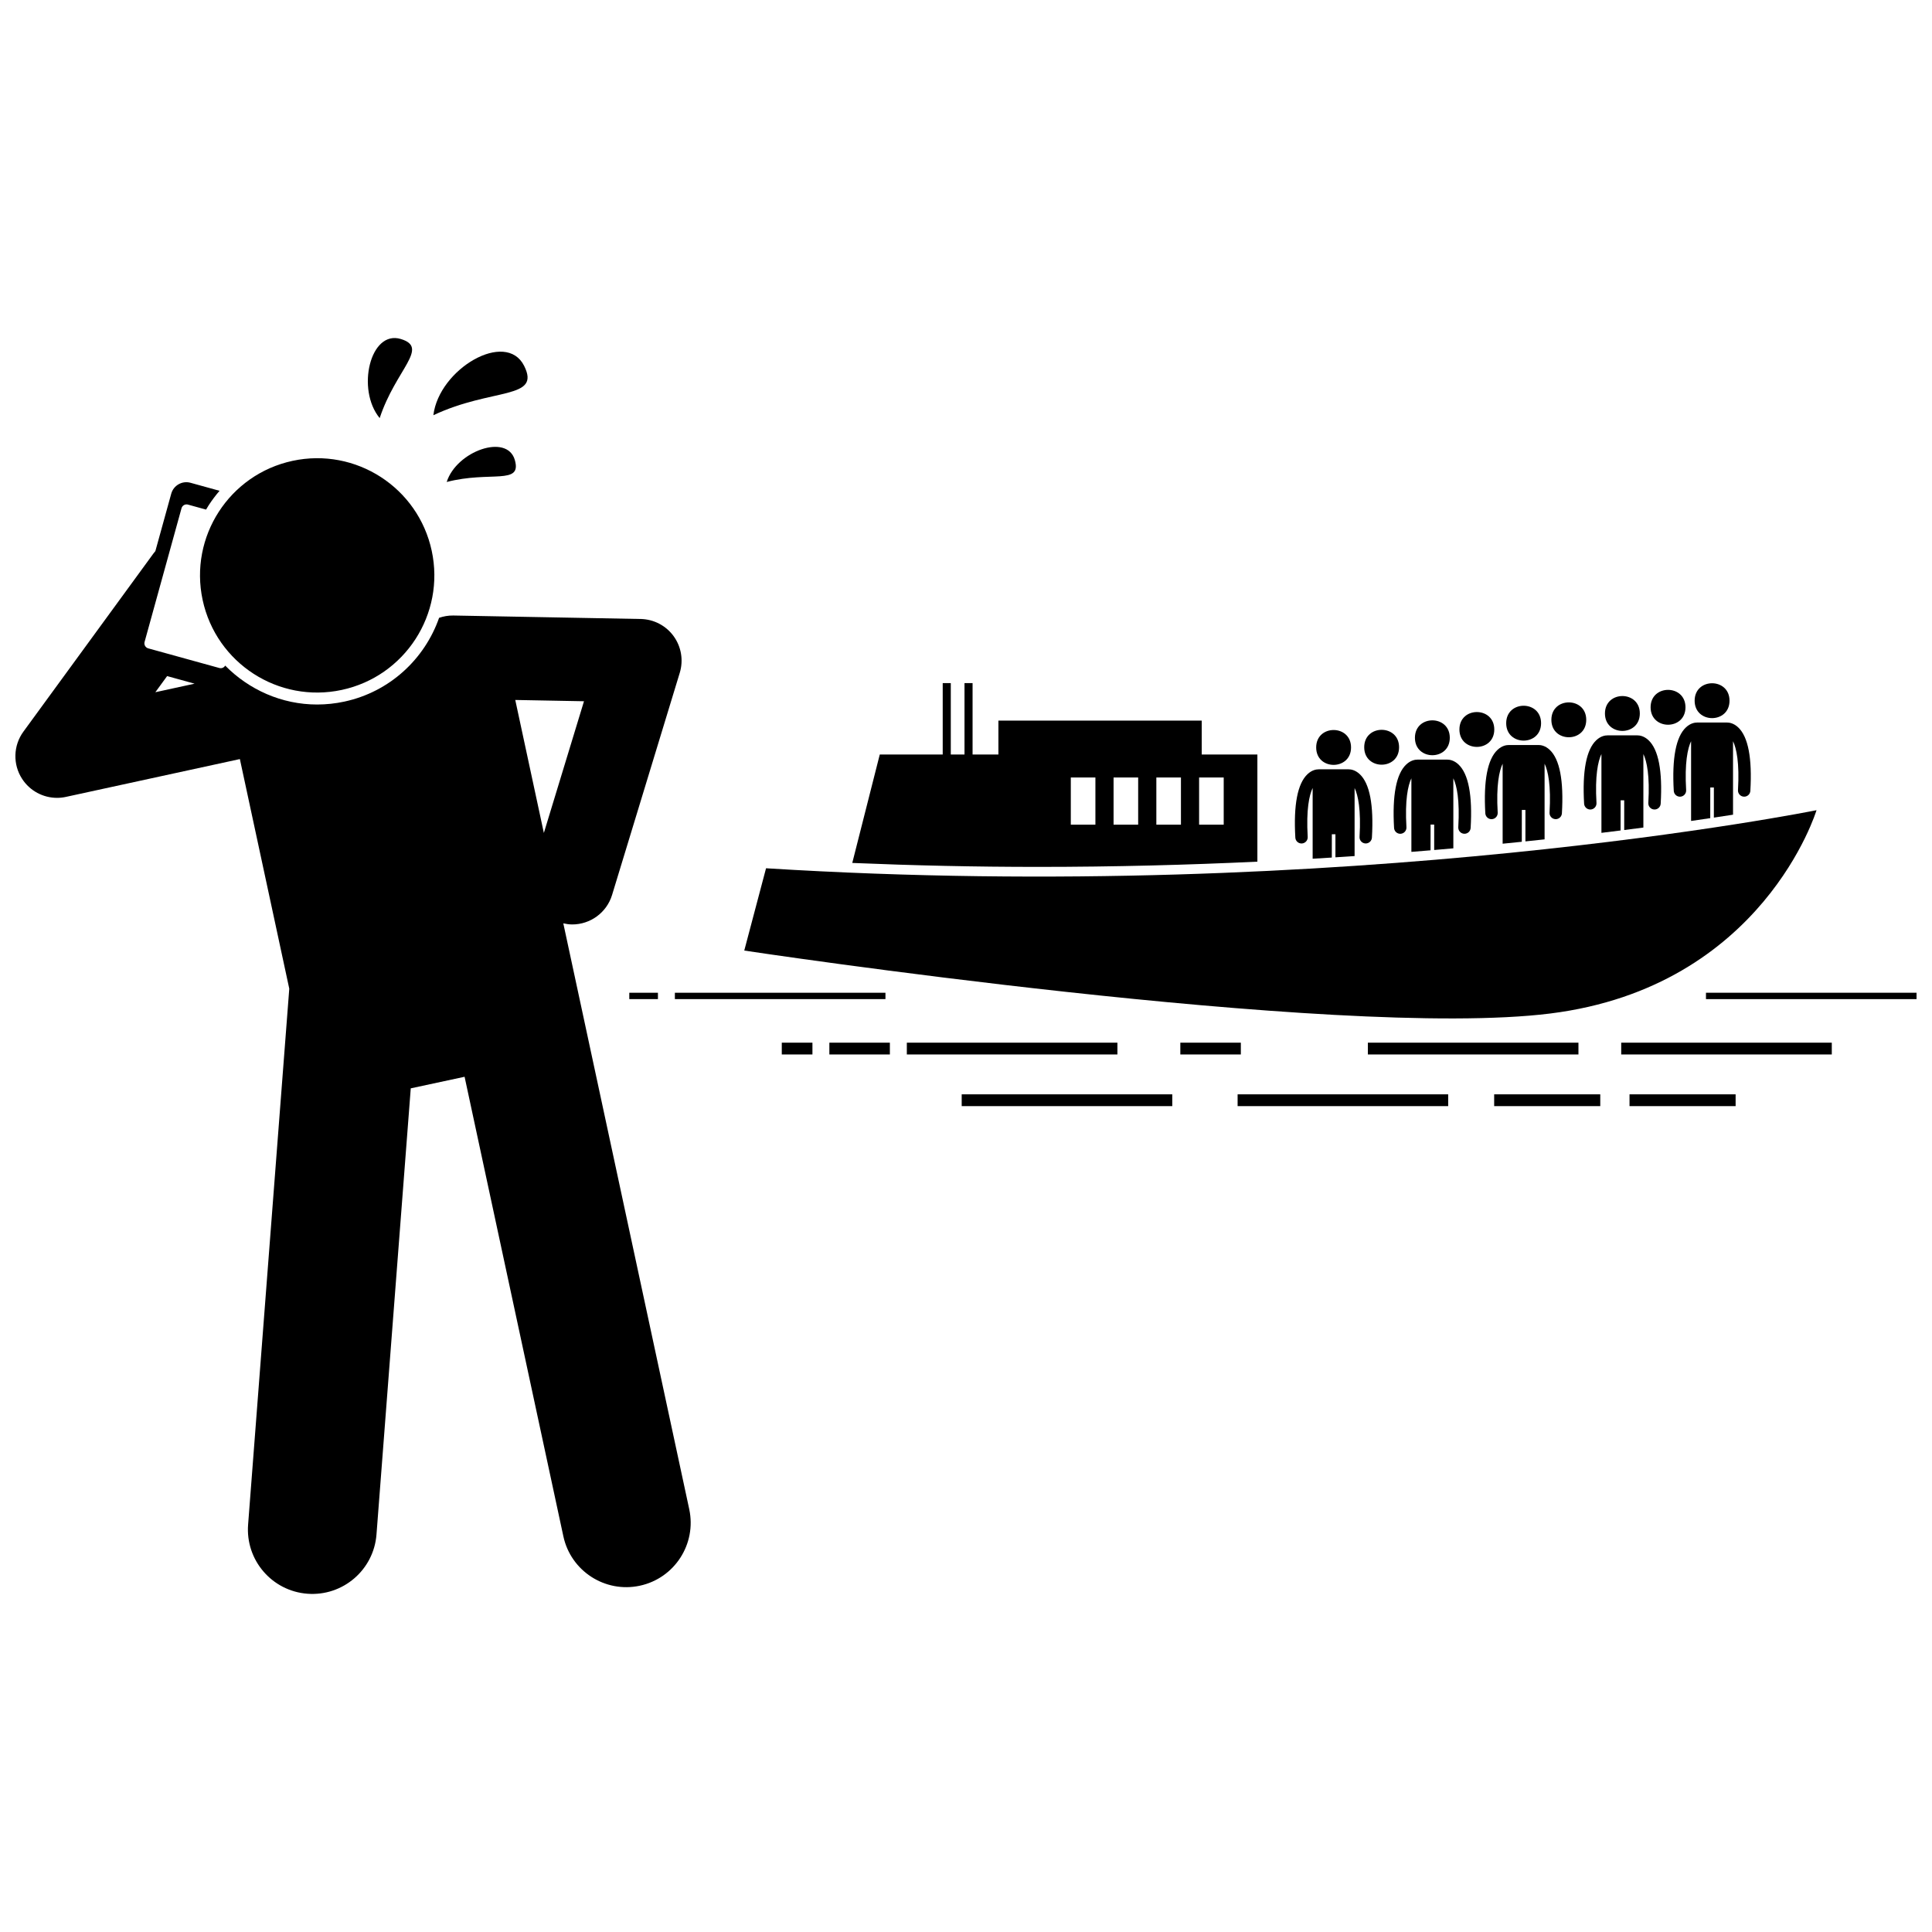 <?xml version="1.0" encoding="UTF-8"?>
<!-- Uploaded to: SVG Repo, www.svgrepo.com, Generator: SVG Repo Mixer Tools -->
<svg width="800px" height="800px" version="1.1" viewBox="144 144 512 512" xmlns="http://www.w3.org/2000/svg">
 <defs>
  <clipPath id="b">
   <path d="m148.09 271h179.91v296h-179.91z"/>
  </clipPath>
  <clipPath id="a">
   <path d="m596 407h55.902v2h-55.902z"/>
  </clipPath>
 </defs>
 <g clip-path="url(#b)">
  <path d="m220.66 406.02-10.91 142.02c-0.723 9.398 6.312 17.594 15.703 18.316 9.395 0.723 17.598-6.305 18.32-15.703l9.082-118.23 14.266-3.066 26.176 121.78c1.98 9.215 11.055 15.074 20.262 13.094 9.211-1.98 15.074-11.051 13.098-20.266l-28.414-132.2-2.211-10.281-2.75-12.789c0.793 0.176 1.586 0.293 2.371 0.293 4.731 0 9.105-3.066 10.555-7.824l17.938-58.871c1.008-3.312 0.406-6.906-1.629-9.707-2.035-2.801-5.266-4.484-8.727-4.547l-49.672-0.922c-1.316-0.016-2.574 0.207-3.754 0.613-3.812 10.887-13.035 19.602-25.113 22.203-2.379 0.512-4.809 0.77-7.219 0.77-9.379 0-18.07-3.926-24.352-10.312-0.309 0.523-0.922 0.809-1.535 0.641l-18.867-5.211c-0.73-0.203-1.164-0.965-0.965-1.695l9.793-35.441c0.203-0.73 0.965-1.164 1.695-0.965l4.805 1.328c0.227-0.383 0.457-0.766 0.699-1.145 0.875-1.355 1.844-2.633 2.879-3.836l-7.707-2.129c-2.195-0.605-4.484 0.691-5.094 2.887l-4.207 15.219c-0.16 0.191-0.328 0.383-0.477 0.59l-34.496 47.258c-2.703 3.703-2.836 8.691-0.332 12.531 2.062 3.172 5.57 5.016 9.25 5.016 0.777 0 1.566-0.082 2.344-0.254l46.105-10.023zm67.469-41.281-7.578-35.242 18.211 0.34zm-99.84-41.57 7.277 2.012-10.395 2.262z"/>
 </g>
 <path d="m258.41 289.96c3.602 16.766-7.07 33.273-23.832 36.875-16.766 3.602-33.273-7.066-36.875-23.828-3.606-16.766 7.066-33.273 23.828-36.879 16.766-3.602 33.273 7.066 36.879 23.832"/>
 <path d="m282.9 240.95c-4.812-9.59-22.555 0.797-24.055 13.086 15.602-7.344 28.586-4.059 24.055-13.086z"/>
 <path d="m244.62 254.8c4.285-12.973 13.254-18.641 5.598-20.961-8.137-2.465-11.844 13.398-5.598 20.961z"/>
 <path d="m262.38 271.73c11.562-3 19.984 0.906 18.055-5.82-2.043-7.148-15.457-2.352-18.055 5.82z"/>
 <path d="m496.95 365.09h0.953v6.109c1.707-0.109 3.398-0.219 5.078-0.332v-18.039c0.918 1.91 1.734 5.75 1.312 12.961-0.051 0.906 0.641 1.684 1.543 1.734 0.031 0 0.066 0.004 0.098 0.004 0.863 0 1.586-0.672 1.637-1.547 0.508-8.672-0.578-14.332-3.227-16.82-1.207-1.133-2.375-1.281-2.922-1.281-0.012 0-0.02-0.004-0.031-0.004h-7.934c-0.012 0-0.02 0.004-0.031 0.008-0.551 0-1.719 0.148-2.922 1.281-2.644 2.488-3.731 8.145-3.227 16.82 0.051 0.875 0.777 1.547 1.637 1.547 0.031 0 0.066 0 0.098-0.004 0.906-0.051 1.598-0.832 1.543-1.734-0.422-7.215 0.395-11.055 1.312-12.965v18.742c1.707-0.102 3.398-0.203 5.078-0.309l0.008-6.172z"/>
 <path d="m502.04 342.08c0 6.16-9.238 6.16-9.238 0 0-6.16 9.238-6.16 9.238 0"/>
 <path d="m514.77 342.03c0 6.16-9.238 6.16-9.238 0s9.238-6.16 9.238 0"/>
 <path d="m540 337.32c0 6.156-9.238 6.156-9.238 0 0-6.16 9.238-6.16 9.238 0"/>
 <path d="m564.37 334.76c0 6.16-9.238 6.16-9.238 0 0-6.16 9.238-6.16 9.238 0"/>
 <path d="m523.12 362.52h0.953v6.738c1.711-0.145 3.402-0.293 5.078-0.441v-11.77l-0.004-6.789c0.918 1.91 1.734 5.75 1.312 12.961-0.051 0.906 0.641 1.684 1.543 1.734 0.031 0 0.066 0.004 0.098 0.004 0.863 0 1.586-0.672 1.637-1.547 0.508-8.672-0.578-14.332-3.227-16.82-1.207-1.133-2.375-1.281-2.922-1.281-0.012 0-0.02-0.004-0.031-0.004h-7.934c-0.012 0-0.02 0.004-0.031 0.008-0.551 0-1.719 0.148-2.922 1.281-2.644 2.488-3.731 8.145-3.227 16.82 0.051 0.875 0.777 1.547 1.637 1.547 0.031 0 0.066 0 0.098-0.004 0.906-0.051 1.598-0.832 1.543-1.734-0.422-7.215 0.395-11.055 1.312-12.965v19.496c1.707-0.137 3.402-0.273 5.078-0.414z"/>
 <path d="m528.21 339.52c0 6.16-9.238 6.16-9.238 0s9.238-6.16 9.238 0"/>
 <path d="m547.3 358.65h0.953v8.328c1.719-0.18 3.406-0.359 5.078-0.539v-20.051c0.918 1.91 1.734 5.75 1.312 12.961-0.051 0.906 0.637 1.684 1.543 1.734 0.031 0 0.066 0.004 0.098 0.004 0.863 0 1.586-0.672 1.637-1.547 0.508-8.672-0.578-14.332-3.227-16.82-1.207-1.133-2.375-1.281-2.922-1.281-0.012 0-0.02-0.004-0.031-0.004h-7.934c-0.012 0-0.02 0.004-0.031 0.008-0.551 0-1.719 0.148-2.922 1.281-2.644 2.488-3.731 8.145-3.227 16.82 0.051 0.875 0.777 1.547 1.637 1.547 0.031 0 0.066 0 0.098-0.004 0.906-0.051 1.598-0.832 1.543-1.734-0.422-7.215 0.395-11.055 1.312-12.965v21.203c1.711-0.168 3.41-0.34 5.078-0.512l0.008-8.43z"/>
 <path d="m552.4 335.65c0 6.16-9.242 6.16-9.242 0 0-6.16 9.242-6.16 9.242 0"/>
 <path d="m573.48 356.09h0.953v7.875c1.73-0.219 3.426-0.438 5.078-0.656v-19.48c0.918 1.91 1.734 5.75 1.312 12.961-0.051 0.906 0.641 1.684 1.543 1.734 0.031 0 0.066 0.004 0.098 0.004 0.863 0 1.586-0.672 1.637-1.547 0.508-8.672-0.578-14.332-3.227-16.82-1.207-1.133-2.375-1.281-2.922-1.281-0.012 0-0.02-0.004-0.031-0.004h-7.934c-0.012 0-0.02 0.004-0.031 0.008-0.551 0-1.719 0.148-2.922 1.281-2.644 2.488-3.731 8.145-3.227 16.82 0.051 0.875 0.777 1.547 1.637 1.547 0.031 0 0.066 0 0.098-0.004 0.906-0.051 1.598-0.832 1.543-1.734-0.422-7.215 0.395-11.055 1.312-12.965v20.883c1.727-0.211 3.418-0.418 5.078-0.629l0.008-7.992z"/>
 <path d="m578.57 333.08c0 6.16-9.242 6.16-9.242 0 0-6.16 9.242-6.16 9.242 0"/>
 <path d="m597.24 352.69h0.953v7.988c1.777-0.266 3.465-0.527 5.078-0.777v-19.473c0.918 1.91 1.734 5.75 1.312 12.961-0.051 0.906 0.641 1.684 1.543 1.734 0.031 0 0.066 0.004 0.098 0.004 0.863 0 1.586-0.672 1.637-1.547 0.508-8.672-0.578-14.332-3.227-16.82-1.207-1.133-2.375-1.281-2.922-1.281-0.012 0-0.02-0.004-0.031-0.004h-7.934c-0.012 0-0.02 0.004-0.031 0.008-0.551 0-1.719 0.148-2.922 1.281-2.644 2.488-3.731 8.145-3.227 16.82 0.051 0.875 0.777 1.547 1.637 1.547 0.031 0 0.066 0 0.098-0.004 0.906-0.051 1.598-0.832 1.543-1.734-0.422-7.215 0.395-11.055 1.312-12.965v21.133c1.758-0.254 3.449-0.5 5.078-0.742l0.008-8.129z"/>
 <path d="m602.34 329.69c0 6.16-9.242 6.16-9.242 0s9.242-6.16 9.242 0"/>
 <path d="m477.22 372.35v-28.395h-14.754v-8.98h-53.879v8.98h-6.844v-18.926h-2.141v18.922h-3.633v-18.922h-2.141v18.922h-16.68l-7.289 28.738c16.215 0.676 32.656 1.047 49.148 1.047 20.418 0 39.918-0.523 58.211-1.387zm-49.445-9.797v-12.508h6.519v12.508zm11.332 0v-12.508h6.519v12.508zm11.336 0v-12.508h6.519v12.508zm17.852-12.508v12.508h-6.519v-12.508z"/>
 <path d="m347.01 374.1-5.773 21.809s157.15 23.734 213.6 16.68c56.445-7.055 70.559-53.879 70.559-53.879s-123.8 25.012-278.38 15.391z"/>
 <path d="m590.67 331.44c0 6.16-9.242 6.16-9.242 0 0-6.156 9.242-6.156 9.242 0"/>
 <path d="m322.85 407.09h55.805v1.684h-55.805z"/>
 <path d="m310.77 407.09h7.59v1.684h-7.59z"/>
 <g clip-path="url(#a)">
  <path d="m596.1 407.09h55.805v1.684h-55.805z"/>
 </g>
 <path d="m384.32 420.32h55.805v3.125h-55.805z"/>
 <path d="m398.86 434.01h55.805v3.125h-55.805z"/>
 <path d="m471.98 434.01h55.805v3.125h-55.805z"/>
 <path d="m539.97 434.01h28.117v3.125h-28.117z"/>
 <path d="m575.84 434.01h28.117v3.125h-28.117z"/>
 <path d="m573.64 420.32h55.805v3.125h-55.805z"/>
 <path d="m506.5 420.32h55.805v3.125h-55.805z"/>
 <path d="m363.79 420.32h16.035v3.125h-16.035z"/>
 <path d="m351.18 420.32h8.125v3.125h-8.125z"/>
 <path d="m456.8 420.32h16.035v3.125h-16.035z"/>
</svg>
